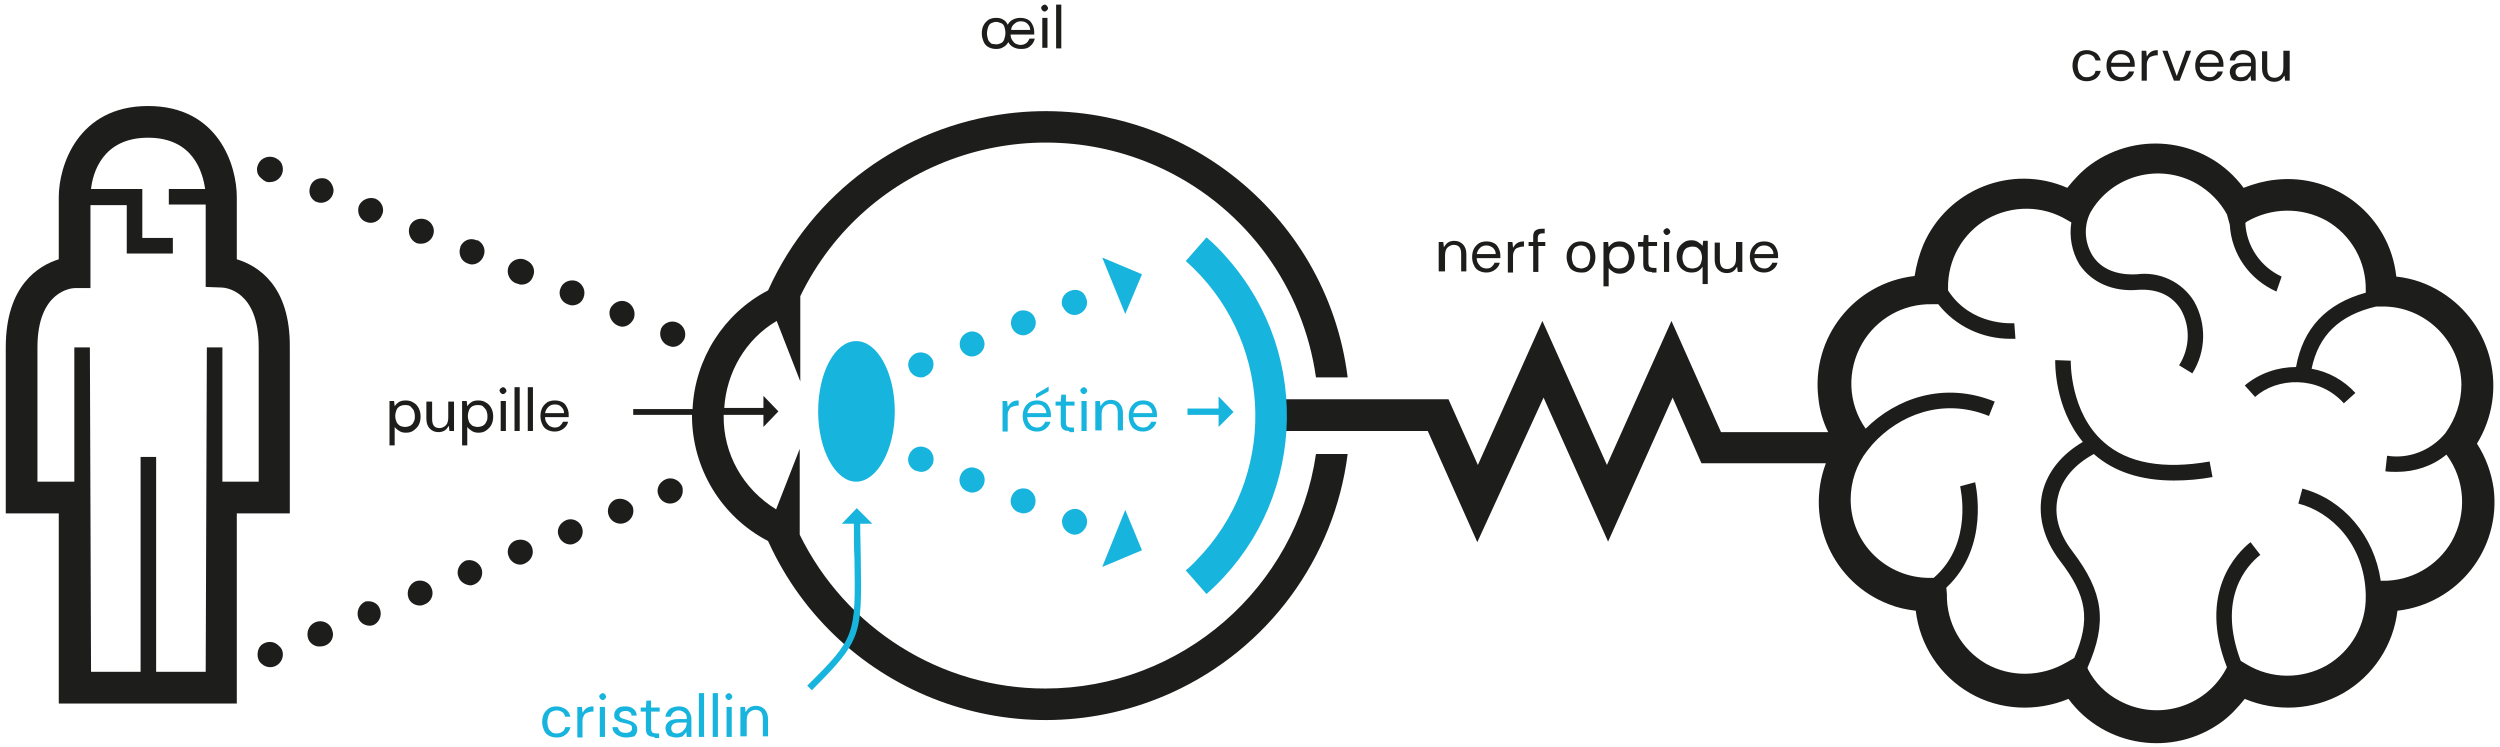 <?xml version="1.0" encoding="utf-8"?>
<!-- Generator: Adobe Illustrator 24.3.0, SVG Export Plug-In . SVG Version: 6.00 Build 0)  -->
<svg version="1.1" id="Calque_1" xmlns="http://www.w3.org/2000/svg" xmlns:xlink="http://www.w3.org/1999/xlink" x="0px" y="0px"
	 viewBox="0 0 433.9 129.7" style="enable-background:new 0 0 433.9 129.7;" xml:space="preserve">
<style type="text/css">
	.st0{fill:#1D1D1B;}
	.st1{fill:#17B4DE;}
	.st2{enable-background:new    ;}
</style>
<path class="st0" d="M429.9,77c5.5-9,2.8-20.7-6.2-26.3c-2.4-1.5-5-2.4-7.8-2.7c-1.1-10.4-10.5-18-21-16.8c-1.9,0.2-3.7,0.7-5.5,1.4
	c-6.2-8.4-18.1-10.2-26.6-4c-1.5,1.1-2.8,2.5-4,4c-9.6-4.2-20.8,0.2-25,9.9c-0.7,1.7-1.2,3.5-1.5,5.4c-10.5,1.2-18,10.7-16.7,21.2
	c0.2,2.1,0.8,4.1,1.7,5.9h-18.6l-8.6-19.3l-11.2,25l-11.2-25l-11.2,25l-5.1-11.4h-31v5.5h27.4l8.6,19.3L267.9,69l11.2,25l11.2-25
	l5,11.4h21.6c-3.7,9.8,1.2,20.8,11,24.5c1.5,0.6,3,0.9,4.6,1.1c0.7,6,4.2,11.3,9.4,14.3c5.2,3,11.5,3.3,17.1,1
	c6.2,8.4,18.1,10.2,26.6,4c1.5-1.1,2.8-2.5,4-4c5.5,2.3,11.8,2,17.1-1c5.2-3,8.7-8.3,9.4-14.3c10.5-1.2,18-10.7,16.7-21.2
	C432.4,82,431.4,79.3,429.9,77L429.9,77z M425.5,94c-2.5,4.3-7.1,6.9-12.1,6.8h-0.2c-1.1-7.7-6.4-14.1-13.6-16l-0.7,2.6
	c5.6,1.4,11.5,7,11.7,15.8v0.2c0.1,5-2.5,9.6-6.8,12.1c-4.3,2.4-9.6,2.4-13.9-0.2l-1-0.6c-4.1-10.9,1-16.5,3.4-18.4l-1.7-2.2
	c-2.3,1.8-9.2,8.7-4.1,21.7l-0.2,0.4c-3.6,6.6-11.9,9-18.5,5.4c-2.3-1.2-4.2-3.1-5.4-5.4l-0.1-0.3c3.5-7.9,2.8-13.1-2.6-20.2
	c-2.4-3.1-3.3-6.4-2.5-9.6c0.7-3,2.9-5.5,6.2-7.3l0,0c3.5,3.1,8.2,4.6,13.9,4.6c2.3,0,4.5-0.2,6.7-0.6l-0.5-2.7
	c-8,1.4-14.2,0.3-18.3-3.3c-6-5.2-5.8-14.1-5.8-14.2l-2.7-0.1c0,0.4-0.2,8.2,4.8,14.2c-3.6,2.1-6.1,5.1-7,8.7
	c-0.9,3.9,0.1,8.1,3,11.9c4.7,6.1,5.4,10.2,2.5,16.9l-1.4,0.8c-4.3,2.5-9.6,2.6-13.9,0.2c-4.3-2.5-6.9-7.1-6.8-12.1l-0.1-1.1
	c7.6-7.1,5.1-17.8,5-18.3l-2.6,0.7c0,0.1,2.4,9.9-4.6,15.9h-0.7c-7.5,0-13.7-6-13.7-13.6c0-3.1,1-6.1,2.9-8.5l0.9-1.1
	c4.5-5,12.1-8.2,20.2-4.9l1-2.5c-8.9-3.6-17.2-0.5-22.4,4.7c-3.1-4.4-3.3-10.1-0.6-14.8c2.5-4.3,7.1-6.9,12.1-6.8h1.1
	c3,3.8,7.6,6,12.5,6c0.5,0,0.8,0,0.9,0l-0.2-2.7c-0.4,0-7.5,0.5-11.5-5.7v-0.3c-0.1-5,2.5-9.6,6.8-12.1c4.3-2.4,9.6-2.4,13.9,0.2
	l0.7,0.4c-0.4,2.5,0.1,5.1,1.4,7.3c2.1,3.1,5.8,4.8,10.2,4.4c3.4-0.2,5.9,1,7.4,3.4c1.7,3,1.6,6.7-0.3,9.7l2.3,1.4
	c2.4-3.8,2.5-8.6,0.3-12.5c-2.1-3.4-6-5.2-9.9-4.7c-3.5,0.2-6.2-0.9-7.7-3.2c-1.4-2.3-1.6-5.1-0.4-7.5c3.7-6.5,12-8.7,18.5-5
	c2.2,1.3,4,3.1,5.2,5.3L387,39c0.3,5.1,3.4,9.5,8.1,11.6L396,48c-3.7-1.7-6.1-5.3-6.3-9.3l0.2-0.2c4.3-2.5,9.5-2.6,13.9-0.2
	c4.3,2.5,6.9,7.1,6.8,12.1v0.4c-6.9,1.9-10.9,6.2-12.1,12.9c-3.2,0-6.4,1.1-8.9,3.2l1.8,2c3.7-3.4,11-3.8,15.4,1.1l2-1.8
	c-2-2.2-4.7-3.7-7.6-4.2c1.2-5.8,4.8-9.3,11.2-10.8h1c7.5-0.1,13.7,6,13.8,13.5c0,3.1-1,6-2.8,8.5c-2.5,3-6.3,4.5-10.1,3.9l-0.3,2.7
	c0.7,0.1,1.3,0.1,2,0.1c3.1,0,6.2-1,8.6-3C427.9,83.3,428.2,89.2,425.5,94L425.5,94z"/>
<path class="st0" d="M181.4,119.5c-18.1,0-34.6-10.4-42.6-26.7V77.9l-4.1,10.5c-5.7-3.5-9.2-9.6-9.1-16.3c0,0,0-0.1,0-0.1h6.9v2.1
	l2.6-2.7l-2.6-2.7v2.1h-6.8c0.4-6.2,3.7-11.9,9.1-15.1l4.1,10.5V51.4c11.4-23.5,39.7-33.3,63.3-21.9c14.2,6.9,24,20.4,26.2,36h5.5
	c-3.6-28.9-30.1-49.4-59-45.8C156.6,22,141,33.5,133.4,50.2l-0.1,0.2c-7.7,4-12.7,11.9-13.1,20.6h-10.3V72h10.2c0,0,0,0.1,0,0.1
	c0,9.2,5.1,17.6,13.2,21.8l0.1,0.2c12.1,26.5,43.4,38.2,70,26.1c16.7-7.6,28.2-23.3,30.5-41.4h-5.5C225,102.1,205,119.5,181.4,119.5
	z"/>
<path class="st0" d="M80.8,97.3c-1.1,0.5-1.7,1.8-1.2,2.9c0.3,0.8,1.1,1.3,2,1.4c0.3,0,0.6-0.1,0.8-0.2c1.1-0.5,1.6-1.8,1.1-2.9
	C83,97.5,81.9,97,80.8,97.3L80.8,97.3z"/>
<path class="st0" d="M72.1,100.9c-1.1,0.5-1.6,1.8-1.2,2.9c0.3,0.8,1.1,1.3,2,1.3c0.3,0,0.6-0.1,0.8-0.2c1.1-0.4,1.7-1.7,1.2-2.8
	c0,0,0,0,0,0C74.5,101,73.2,100.5,72.1,100.9z"/>
<path class="st0" d="M89.5,93.8c-1.1,0.4-1.7,1.7-1.2,2.8c0,0,0,0,0,0c0.3,0.8,1.1,1.4,2,1.4c0.3,0,0.6-0.1,0.8-0.2
	c1.1-0.5,1.7-1.7,1.2-2.9C91.9,93.9,90.7,93.4,89.5,93.8C89.5,93.8,89.5,93.8,89.5,93.8z"/>
<path class="st0" d="M63.4,104.4c-1.1,0.5-1.6,1.8-1.2,2.9c0.3,0.8,1.1,1.3,2,1.3c0.3,0,0.6-0.1,0.8-0.2c1-0.6,1.4-1.9,0.8-3
	C65.4,104.6,64.4,104.2,63.4,104.4L63.4,104.4z"/>
<path class="st0" d="M98.2,90.3c-1.1,0.5-1.7,1.7-1.2,2.8c0.3,0.8,1.1,1.4,2,1.4c0.3,0,0.6-0.1,0.8-0.2c1.1-0.5,1.6-1.7,1.2-2.8
	C100.6,90.4,99.3,89.8,98.2,90.3C98.2,90.3,98.2,90.3,98.2,90.3z"/>
<path class="st0" d="M106.8,86.7c-1.1,0.5-1.6,1.8-1.1,2.9c0.5,1.1,1.8,1.6,2.9,1.1c1.1-0.5,1.6-1.7,1.2-2.8
	C109.2,86.8,107.9,86.3,106.8,86.7z"/>
<path class="st0" d="M54.7,108c-1.1,0.5-1.6,1.7-1.2,2.9c0.3,0.8,1.2,1.4,2.1,1.3c1.2,0,2.2-0.9,2.2-2.1c0-0.3-0.1-0.6-0.2-0.9
	C57.2,108.1,55.9,107.5,54.7,108C54.8,108,54.8,108,54.7,108z"/>
<path class="st0" d="M115.5,83.2c-1.1,0.5-1.7,1.7-1.2,2.8c0.3,0.8,1.1,1.4,2,1.4c1.2,0,2.2-1,2.2-2.2c0-0.3,0-0.5-0.1-0.8
	C117.9,83.3,116.6,82.7,115.5,83.2z"/>
<path class="st0" d="M45.3,112c-0.4,0.4-0.6,1-0.6,1.6c0,0.6,0.2,1.2,0.7,1.6c0.4,0.4,1,0.6,1.5,0.6c1.2,0,2.2-1,2.2-2.2
	c0-0.6-0.2-1.1-0.7-1.5C47.6,111.2,46.2,111.2,45.3,112z"/>
<path class="st0" d="M46.9,31.6c1.2,0,2.2-1,2.2-2.2c0-0.6-0.2-1.2-0.7-1.6c-0.9-0.8-2.2-0.8-3.1,0c-0.4,0.4-0.7,1-0.7,1.6
	c0,0.6,0.2,1.1,0.7,1.5C45.8,31.4,46.3,31.7,46.9,31.6z"/>
<path class="st0" d="M107.2,56.5c0.3,0.1,0.5,0.2,0.8,0.2c0.9,0,1.6-0.6,2-1.4c0.4-1.1-0.1-2.4-1.2-2.9c-1.1-0.5-2.4,0.1-2.9,1.2
	C105.5,54.7,106.1,56,107.2,56.5L107.2,56.5z"/>
<path class="st0" d="M116,60c0.3,0.1,0.5,0.2,0.8,0.2c0.9,0,1.6-0.6,2-1.4c0.4-1.1-0.1-2.3-1.2-2.8c-1.1-0.5-2.4,0-2.9,1.1
	c0,0,0,0,0,0.1C114.3,58.3,114.9,59.6,116,60z"/>
<path class="st0" d="M100.1,48.8c-1.1-0.4-2.4,0.1-2.8,1.2c-0.5,1.1,0.1,2.4,1.2,2.8c0.3,0.1,0.5,0.2,0.8,0.2c0.9,0,1.7-0.5,2-1.4
	C101.7,50.5,101.2,49.3,100.1,48.8z"/>
<path class="st0" d="M82.7,41.7c-1.1-0.5-2.3,0-2.8,1.1c0,0,0,0.1,0,0.1c-0.4,1.1,0.1,2.4,1.2,2.8c0.3,0.1,0.5,0.2,0.8,0.2
	c0.9,0,1.7-0.6,2-1.4c0.5-1.1,0-2.3-1-2.8C82.7,41.7,82.7,41.7,82.7,41.7z"/>
<path class="st0" d="M73.9,38.1c-1.1-0.4-2.4,0.1-2.8,1.2c-0.4,1.1,0.1,2.4,1.2,2.9c0.3,0.1,0.5,0.1,0.8,0.1c1.2,0,2.2-1,2.2-2.2
	C75.3,39.2,74.7,38.4,73.9,38.1z"/>
<path class="st0" d="M91.4,45.2c-1-0.6-2.4-0.2-3,0.8c-0.6,1-0.2,2.4,0.8,3c0.2,0.1,0.4,0.2,0.5,0.2c0.3,0.1,0.5,0.2,0.8,0.2
	c0.9,0,1.7-0.5,2-1.4C93,46.9,92.5,45.7,91.4,45.2z"/>
<path class="st0" d="M65.2,34.5c-1.1-0.4-2.4,0.1-2.9,1.2c-0.4,1.1,0.1,2.4,1.2,2.8c1.1,0.5,2.4-0.1,2.8-1.2c0,0,0,0,0,0
	C66.8,36.3,66.3,35,65.2,34.5C65.2,34.5,65.2,34.5,65.2,34.5z"/>
<path class="st0" d="M56.5,31c-1.2-0.3-2.4,0.3-2.7,1.5c-0.3,1,0.1,2,1,2.5c0.3,0.1,0.6,0.2,0.9,0.2c1.2,0,2.2-1,2.2-2.2
	C57.8,32.1,57.3,31.3,56.5,31L56.5,31z"/>
<path class="st0" d="M41.1,45V34.2c0-5.5-3.2-15.8-15.4-15.8S10.2,28.8,10.2,34.2V45C6.7,46.1,1,49.5,1,60.3v28.8h9.2v33h30.9v-33
	h9.2V60.3C50.4,49.5,44.7,46.1,41.1,45z M44.9,83.6h-6.3V60.3h-2.7l-0.2,56.3h-8.6V79.3h-2.7v37.3h-8.6l-0.2-56.3h-2.7v23.3H6.5
	V60.3C6.5,50.5,12.4,50,13,50h2.7V35.6H22V44h8v-2.7h-5.3v-8.5h-8.9c0.3-2.8,2-8.9,9.9-8.9s9.5,6.1,9.9,8.9h-6.3v2.7h6.4v14.3
	l2.7,0.1c0.7,0,6.5,0.5,6.5,10.3L44.9,83.6z"/>
<path class="st1" d="M187.4,88.5c-1.1-0.5-2.4,0.1-2.9,1.2c-0.5,1.1,0.1,2.4,1.2,2.9c0.3,0.1,0.5,0.2,0.8,0.2c0.9,0,1.6-0.6,2-1.4
	C189,90.2,188.4,89,187.4,88.5z"/>
<path class="st1" d="M169.5,81.3c-1.1-0.5-2.4,0.1-2.8,1.2c0,0,0,0,0,0c-0.5,1.1,0.1,2.4,1.2,2.8c0.3,0.1,0.5,0.2,0.8,0.2
	c1.2,0,2.2-1,2.2-2.2C170.9,82.4,170.4,81.6,169.5,81.3L169.5,81.3z"/>
<path class="st1" d="M160.7,77.7c-1.1-0.5-2.3,0-2.8,1c0,0,0,0.1-0.1,0.2c-0.5,1.1,0,2.3,1.1,2.8c0,0,0,0,0.1,0
	c0.3,0.1,0.6,0.2,0.9,0.2c0.9,0,1.6-0.6,2-1.4C162.3,79.4,161.8,78.1,160.7,77.7z"/>
<path class="st1" d="M178.4,84.9c-1.1-0.4-2.4,0.1-2.8,1.2c-0.5,1.1,0,2.3,1.1,2.8c0,0,0,0,0.1,0c0.3,0.1,0.5,0.2,0.8,0.2
	c0.9,0,1.7-0.5,2-1.4C180,86.6,179.5,85.4,178.4,84.9z"/>
<polygon class="st1" points="191.3,98.4 198.2,95.5 195.3,88.5 "/>
<path class="st1" d="M185.7,50.5c-1.1,0.4-1.7,1.6-1.3,2.7c0,0,0,0.1,0.1,0.1c0.5,1.1,1.7,1.7,2.8,1.2s1.7-1.7,1.2-2.8
	C188.1,50.5,186.9,50,185.7,50.5C185.8,50.4,185.7,50.4,185.7,50.5z"/>
<path class="st1" d="M167.9,57.7c-1.1,0.5-1.6,1.7-1.2,2.8c0.5,1.1,1.7,1.7,2.8,1.2s1.7-1.7,1.2-2.8C170.3,57.8,169,57.2,167.9,57.7
	z"/>
<path class="st1" d="M159.8,65.5c0.3,0,0.6,0,0.8-0.2c1.1-0.4,1.7-1.7,1.3-2.8c0,0,0,0,0,0c-0.5-1.1-1.8-1.6-2.9-1.2
	c-1.1,0.5-1.7,1.7-1.2,2.8C158.1,64.9,158.9,65.5,159.8,65.5L159.8,65.5z"/>
<path class="st1" d="M176.8,54c-1.1,0.5-1.6,1.7-1.2,2.8c0.3,0.8,1.1,1.4,2,1.4c0.3,0,0.6-0.1,0.8-0.2c1.1-0.5,1.7-1.7,1.2-2.8
	C179.2,54.1,177.9,53.6,176.8,54L176.8,54z"/>
<polygon class="st1" points="195.3,54.5 198.2,47.6 191.3,44.7 "/>
<path class="st1" d="M148.6,59.2c-3.7,0-6.6,5.5-6.6,12.2s3,12.2,6.6,12.2s6.7-5.5,6.7-12.2S152.3,59.2,148.6,59.2z"/>
<polygon class="st1" points="214.1,71.5 211.5,68.8 211.5,70.9 206.1,70.9 206.1,72 211.5,72 211.5,74.1 "/>
<path class="st1" d="M148.7,88.2l-2.6,2.7h2.1c0,2.3,0,4.3,0.1,6.1c0.2,13.2,0.2,13.7-8.2,22l0.8,0.8c8.7-8.7,8.7-9.5,8.5-22.8
	c0-1.8-0.1-3.8-0.1-6.1h2.1L148.7,88.2z"/>
<path class="st1" d="M209.4,41.2l-3.6,4.1c14.8,13.1,16.2,35.8,3.1,50.6c-1,1.1-2,2.2-3.1,3.1l3.6,4.1c17.1-15.1,18.7-41.2,3.6-58.3
	C211.9,43.5,210.7,42.3,209.4,41.2z"/>
<g class="st2">
	<path class="st0" d="M362.2,14.1c-0.5,0-0.9-0.1-1.3-0.3c-0.4-0.2-0.7-0.5-0.9-1s-0.3-0.9-0.3-1.4c0-0.5,0.1-1,0.3-1.4
		s0.5-0.7,0.9-1c0.4-0.2,0.8-0.3,1.3-0.3c0.6,0,1.1,0.2,1.6,0.5c0.4,0.3,0.7,0.8,0.8,1.3h-0.9c-0.1-0.3-0.2-0.6-0.5-0.8
		c-0.3-0.2-0.6-0.3-1-0.3c-0.3,0-0.6,0.1-0.8,0.2c-0.3,0.1-0.5,0.4-0.6,0.7s-0.2,0.7-0.2,1.1c0,0.4,0.1,0.8,0.2,1.1s0.4,0.5,0.6,0.7
		c0.3,0.2,0.5,0.2,0.8,0.2c0.4,0,0.7-0.1,1-0.3c0.3-0.2,0.4-0.4,0.5-0.8h0.9c-0.1,0.5-0.4,1-0.8,1.3S362.8,14.1,362.2,14.1z"/>
</g>
<g class="st2">
	<path class="st0" d="M368.1,14.1c-0.5,0-0.9-0.1-1.3-0.3c-0.4-0.2-0.7-0.5-0.9-1c-0.2-0.4-0.3-0.9-0.3-1.4c0-0.5,0.1-1,0.3-1.4
		s0.5-0.7,0.9-1c0.4-0.2,0.8-0.3,1.3-0.3c0.5,0,0.9,0.1,1.3,0.3c0.4,0.2,0.6,0.5,0.8,0.9s0.3,0.8,0.3,1.2c0,0.1,0,0.2,0,0.2
		c0,0.1,0,0.2,0,0.3h-4.1c0,0.4,0.1,0.7,0.3,1c0.2,0.3,0.4,0.5,0.6,0.6c0.2,0.1,0.5,0.2,0.8,0.2c0.4,0,0.7-0.1,0.9-0.3
		s0.4-0.4,0.5-0.7h0.9c-0.1,0.5-0.4,0.9-0.8,1.2S368.7,14.1,368.1,14.1z M368.1,9.4c-0.4,0-0.8,0.1-1.1,0.4
		c-0.3,0.3-0.5,0.6-0.6,1.1h3.3c0-0.5-0.2-0.8-0.5-1.1S368.5,9.4,368.1,9.4z"/>
</g>
<g class="st2">
	<path class="st0" d="M371.7,14V8.8h0.8l0.1,1c0.2-0.3,0.4-0.6,0.7-0.8s0.7-0.3,1.2-0.3v0.9h-0.2c-0.3,0-0.6,0.1-0.9,0.2
		s-0.5,0.3-0.6,0.6c-0.2,0.3-0.2,0.6-0.2,1.1V14H371.7z"/>
</g>
<g class="st2">
	<path class="st0" d="M377.3,14l-2-5.2h0.9l1.6,4.4l1.6-4.4h0.9l-2,5.2H377.3z"/>
</g>
<g class="st2">
	<path class="st0" d="M383.5,14.1c-0.5,0-0.9-0.1-1.3-0.3c-0.4-0.2-0.7-0.5-0.9-1c-0.2-0.4-0.3-0.9-0.3-1.4c0-0.5,0.1-1,0.3-1.4
		c0.2-0.4,0.5-0.7,0.9-1c0.4-0.2,0.8-0.3,1.3-0.3c0.5,0,0.9,0.1,1.3,0.3c0.4,0.2,0.6,0.5,0.8,0.9c0.2,0.4,0.3,0.8,0.3,1.2
		c0,0.1,0,0.2,0,0.2s0,0.2,0,0.3h-4.1c0,0.4,0.1,0.7,0.3,1c0.2,0.3,0.4,0.5,0.6,0.6c0.2,0.1,0.5,0.2,0.8,0.2c0.4,0,0.7-0.1,0.9-0.3
		s0.4-0.4,0.5-0.7h0.9c-0.1,0.5-0.4,0.9-0.8,1.2S384.1,14.1,383.5,14.1z M383.5,9.4c-0.4,0-0.8,0.1-1.1,0.4
		c-0.3,0.3-0.5,0.6-0.6,1.1h3.3c0-0.5-0.2-0.8-0.5-1.1C384.3,9.5,383.9,9.4,383.5,9.4z"/>
	<path class="st0" d="M388.9,14.1c-0.4,0-0.8-0.1-1.1-0.2c-0.3-0.1-0.5-0.3-0.6-0.6c-0.1-0.2-0.2-0.5-0.2-0.8c0-0.5,0.2-0.9,0.6-1.2
		s1-0.4,1.7-0.4h1.4v-0.1c0-0.5-0.1-0.8-0.4-1c-0.2-0.2-0.6-0.4-1-0.4c-0.3,0-0.6,0.1-0.9,0.3c-0.2,0.2-0.4,0.4-0.5,0.8H387
		c0-0.4,0.2-0.7,0.4-1c0.2-0.3,0.5-0.5,0.8-0.6c0.3-0.1,0.7-0.2,1.1-0.2c0.7,0,1.3,0.2,1.6,0.6c0.4,0.4,0.6,0.9,0.6,1.5V14h-0.8
		l-0.1-0.9c-0.1,0.3-0.4,0.5-0.6,0.8C389.7,14,389.3,14.1,388.9,14.1z M389,13.4c0.3,0,0.6-0.1,0.9-0.3c0.2-0.2,0.4-0.4,0.6-0.7
		s0.2-0.6,0.2-0.9v0h-1.3c-0.5,0-0.9,0.1-1.1,0.3c-0.2,0.2-0.3,0.4-0.3,0.7c0,0.3,0.1,0.5,0.3,0.7S388.6,13.4,389,13.4z"/>
	<path class="st0" d="M397.4,8.8V14h-0.8l-0.1-0.9c-0.2,0.3-0.4,0.6-0.7,0.8c-0.3,0.2-0.7,0.3-1.1,0.3c-0.6,0-1.1-0.2-1.5-0.6
		c-0.4-0.4-0.6-1-0.6-1.7v-3h0.9v3c0,1.1,0.4,1.6,1.3,1.6c0.4,0,0.8-0.2,1.1-0.5c0.3-0.3,0.4-0.8,0.4-1.4V8.8H397.4z"/>
</g>
<g class="st2">
	<path class="st0" d="M249.7,47.2V42h0.8l0.1,0.9c0.2-0.3,0.4-0.6,0.7-0.8c0.3-0.2,0.7-0.3,1.1-0.3c0.6,0,1.1,0.2,1.5,0.6
		c0.4,0.4,0.6,1,0.6,1.7v3h-0.9v-3c0-1.1-0.4-1.6-1.3-1.6c-0.4,0-0.8,0.2-1.1,0.5c-0.3,0.3-0.4,0.8-0.4,1.4v2.7H249.7z"/>
	<path class="st0" d="M258,47.3c-0.5,0-0.9-0.1-1.3-0.3c-0.4-0.2-0.7-0.5-0.9-1c-0.2-0.4-0.3-0.9-0.3-1.4c0-0.5,0.1-1,0.3-1.4
		c0.2-0.4,0.5-0.7,0.9-1c0.4-0.2,0.8-0.3,1.3-0.3c0.5,0,0.9,0.1,1.3,0.3c0.4,0.2,0.6,0.5,0.8,0.9c0.2,0.4,0.3,0.8,0.3,1.2
		c0,0.1,0,0.2,0,0.2s0,0.2,0,0.3h-4.1c0,0.4,0.1,0.7,0.3,1c0.2,0.3,0.4,0.5,0.6,0.6c0.2,0.1,0.5,0.2,0.8,0.2c0.4,0,0.7-0.1,0.9-0.3
		s0.4-0.4,0.5-0.7h0.9c-0.1,0.5-0.4,0.9-0.8,1.2S258.6,47.3,258,47.3z M258,42.6c-0.4,0-0.8,0.1-1.1,0.4c-0.3,0.3-0.5,0.6-0.6,1.1
		h3.3c0-0.5-0.2-0.8-0.5-1.1C258.8,42.8,258.5,42.6,258,42.6z"/>
</g>
<g class="st2">
	<path class="st0" d="M261.7,47.2V42h0.8l0.1,1c0.2-0.3,0.4-0.6,0.7-0.8s0.7-0.3,1.2-0.3v0.9h-0.2c-0.3,0-0.6,0.1-0.9,0.2
		c-0.3,0.1-0.5,0.3-0.6,0.6c-0.2,0.3-0.2,0.6-0.2,1.1v2.6H261.7z"/>
</g>
<g class="st2">
	<path class="st0" d="M266.1,47.2v-4.5h-0.8V42h0.8v-0.9c0-0.5,0.1-0.9,0.4-1.1c0.3-0.2,0.6-0.3,1.1-0.3h0.5v0.8h-0.4
		c-0.3,0-0.5,0.1-0.6,0.2c-0.1,0.1-0.2,0.3-0.2,0.6V42h1.3v0.7H267v4.5H266.1z"/>
	<path class="st0" d="M274.4,47.3c-0.5,0-0.9-0.1-1.3-0.3c-0.4-0.2-0.7-0.5-0.9-1s-0.3-0.9-0.3-1.4c0-0.6,0.1-1,0.3-1.4
		c0.2-0.4,0.5-0.7,0.9-1c0.4-0.2,0.8-0.3,1.3-0.3c0.5,0,0.9,0.1,1.3,0.3c0.4,0.2,0.7,0.5,0.9,1s0.3,0.9,0.3,1.4c0,0.6-0.1,1-0.3,1.4
		c-0.2,0.4-0.5,0.7-0.9,1S274.9,47.3,274.4,47.3z M274.4,46.6c0.3,0,0.6-0.1,0.8-0.2c0.3-0.1,0.5-0.4,0.6-0.7s0.2-0.7,0.2-1.1
		c0-0.4-0.1-0.8-0.2-1.1c-0.2-0.3-0.4-0.5-0.6-0.7c-0.3-0.1-0.5-0.2-0.8-0.2c-0.3,0-0.6,0.1-0.8,0.2c-0.3,0.1-0.5,0.4-0.6,0.7
		s-0.2,0.7-0.2,1.1c0,0.4,0.1,0.8,0.2,1.1s0.4,0.5,0.6,0.7C273.9,46.5,274.2,46.6,274.4,46.6z"/>
	<path class="st0" d="M278.3,49.5V42h0.8l0.1,0.9c0.2-0.3,0.4-0.5,0.7-0.7s0.7-0.3,1.2-0.3c0.5,0,1,0.1,1.4,0.4
		c0.4,0.2,0.7,0.6,0.9,1c0.2,0.4,0.3,0.9,0.3,1.4c0,0.5-0.1,1-0.3,1.4c-0.2,0.4-0.5,0.7-0.9,1s-0.8,0.4-1.4,0.4
		c-0.4,0-0.8-0.1-1.1-0.3c-0.3-0.2-0.6-0.4-0.8-0.7v3.2H278.3z M281,46.6c0.3,0,0.7-0.1,0.9-0.2c0.3-0.2,0.5-0.4,0.6-0.7
		s0.2-0.6,0.2-1c0-0.4-0.1-0.7-0.2-1s-0.4-0.5-0.6-0.7c-0.3-0.2-0.6-0.2-0.9-0.2c-0.4,0-0.7,0.1-0.9,0.2c-0.3,0.2-0.5,0.4-0.6,0.7
		c-0.2,0.3-0.2,0.6-0.2,1c0,0.4,0.1,0.7,0.2,1c0.2,0.3,0.4,0.5,0.6,0.7C280.3,46.5,280.6,46.6,281,46.6z"/>
	<path class="st0" d="M286.7,47.2c-0.5,0-0.9-0.1-1.1-0.3c-0.3-0.2-0.4-0.6-0.4-1.2v-2.9h-0.9V42h0.9l0.1-1.2h0.8V42h1.5v0.7h-1.5
		v2.9c0,0.3,0.1,0.6,0.2,0.7c0.1,0.1,0.4,0.2,0.7,0.2h0.5v0.8H286.7z"/>
	<path class="st0" d="M289.3,40.8c-0.2,0-0.3-0.1-0.4-0.2s-0.2-0.3-0.2-0.4c0-0.2,0.1-0.3,0.2-0.4c0.1-0.1,0.3-0.2,0.4-0.2
		c0.2,0,0.3,0.1,0.4,0.2c0.1,0.1,0.2,0.3,0.2,0.4c0,0.2-0.1,0.3-0.2,0.4S289.4,40.8,289.3,40.8z M288.8,47.2V42h0.9v5.2H288.8z"/>
	<path class="st0" d="M295.5,49.5v-3.2c-0.2,0.3-0.4,0.5-0.7,0.7c-0.3,0.2-0.7,0.3-1.2,0.3c-0.5,0-1-0.1-1.4-0.4
		c-0.4-0.2-0.7-0.6-0.9-1c-0.2-0.4-0.3-0.9-0.3-1.4c0-0.5,0.1-1,0.3-1.4c0.2-0.4,0.5-0.7,0.9-1s0.8-0.4,1.4-0.4
		c0.4,0,0.8,0.1,1.1,0.3s0.6,0.4,0.8,0.7l0.1-0.9h0.8v7.5H295.5z M293.7,46.6c0.3,0,0.7-0.1,0.9-0.2c0.3-0.2,0.5-0.4,0.6-0.7
		s0.2-0.6,0.2-1c0-0.4-0.1-0.7-0.2-1s-0.4-0.5-0.6-0.7c-0.3-0.2-0.6-0.2-0.9-0.2c-0.3,0-0.6,0.1-0.9,0.2c-0.3,0.2-0.5,0.4-0.6,0.7
		s-0.2,0.6-0.2,1c0,0.4,0.1,0.7,0.2,1s0.4,0.5,0.6,0.7C293.1,46.5,293.4,46.6,293.7,46.6z"/>
	<path class="st0" d="M302.4,42v5.2h-0.8l-0.1-0.9c-0.2,0.3-0.4,0.6-0.7,0.8c-0.3,0.2-0.7,0.3-1.1,0.3c-0.6,0-1.1-0.2-1.5-0.6
		c-0.4-0.4-0.6-1-0.6-1.7v-3h0.9v3c0,1.1,0.4,1.6,1.3,1.6c0.4,0,0.8-0.2,1.1-0.5c0.3-0.3,0.4-0.8,0.4-1.4V42H302.4z"/>
	<path class="st0" d="M306.2,47.3c-0.5,0-0.9-0.1-1.3-0.3c-0.4-0.2-0.7-0.5-0.9-1c-0.2-0.4-0.3-0.9-0.3-1.4c0-0.5,0.1-1,0.3-1.4
		s0.5-0.7,0.9-1c0.4-0.2,0.8-0.3,1.3-0.3c0.5,0,0.9,0.1,1.3,0.3c0.4,0.2,0.6,0.5,0.8,0.9s0.3,0.8,0.3,1.2c0,0.1,0,0.2,0,0.2
		c0,0.1,0,0.2,0,0.3h-4.1c0,0.4,0.1,0.7,0.3,1c0.2,0.3,0.4,0.5,0.6,0.6c0.2,0.1,0.5,0.2,0.8,0.2c0.4,0,0.7-0.1,0.9-0.3
		s0.4-0.4,0.5-0.7h0.9c-0.1,0.5-0.4,0.9-0.8,1.2S306.8,47.3,306.2,47.3z M306.2,42.6c-0.4,0-0.8,0.1-1.1,0.4
		c-0.3,0.3-0.5,0.6-0.6,1.1h3.3c0-0.5-0.2-0.8-0.5-1.1S306.6,42.6,306.2,42.6z"/>
</g>
<g class="st2">
	<path class="st0" d="M172.9,8.5c-0.5,0-0.9-0.1-1.3-0.3s-0.7-0.5-0.9-1s-0.3-0.9-0.3-1.4c0-0.6,0.1-1,0.3-1.4s0.5-0.7,0.9-1
		c0.4-0.2,0.8-0.3,1.3-0.3c0.5,0,0.9,0.1,1.2,0.3c0.4,0.2,0.6,0.5,0.8,0.9c0.2-0.4,0.5-0.7,0.9-0.9s0.8-0.3,1.3-0.3
		c0.5,0,0.9,0.1,1.3,0.3c0.4,0.2,0.6,0.5,0.8,0.9c0.2,0.4,0.3,0.8,0.3,1.2c0,0.1,0,0.2,0,0.2c0,0.1,0,0.2,0,0.3h-4.1
		c0,0.4,0.1,0.7,0.3,1s0.4,0.5,0.6,0.6c0.3,0.1,0.5,0.2,0.8,0.2c0.4,0,0.7-0.1,1-0.3c0.3-0.2,0.4-0.5,0.6-0.8h0.9
		c-0.1,0.5-0.4,1-0.8,1.3c-0.4,0.4-0.9,0.5-1.6,0.5c-0.5,0-0.9-0.1-1.3-0.3c-0.4-0.2-0.7-0.5-0.9-0.9c-0.2,0.4-0.5,0.7-0.9,0.9
		C173.8,8.4,173.4,8.5,172.9,8.5z M172.9,7.7c0.3,0,0.6-0.1,0.8-0.2c0.3-0.1,0.5-0.4,0.6-0.7s0.2-0.7,0.2-1.1c0-0.4-0.1-0.8-0.2-1.1
		S174,4.1,173.7,4c-0.3-0.1-0.5-0.2-0.8-0.2c-0.3,0-0.6,0.1-0.8,0.2c-0.3,0.1-0.5,0.4-0.6,0.7s-0.2,0.7-0.2,1.1
		c0,0.4,0.1,0.8,0.2,1.1s0.4,0.5,0.6,0.7C172.3,7.6,172.6,7.7,172.9,7.7z M175.5,5.2h3.3c0-0.5-0.2-0.8-0.5-1.1s-0.7-0.4-1.1-0.4
		c-0.4,0-0.8,0.1-1.1,0.4C175.7,4.4,175.5,4.8,175.5,5.2z"/>
	<path class="st0" d="M181.3,2c-0.2,0-0.3-0.1-0.4-0.2c-0.1-0.1-0.2-0.3-0.2-0.4c0-0.2,0.1-0.3,0.2-0.4c0.1-0.1,0.3-0.2,0.4-0.2
		c0.2,0,0.3,0.1,0.4,0.2c0.1,0.1,0.2,0.3,0.2,0.4c0,0.2-0.1,0.3-0.2,0.4S181.5,2,181.3,2z M180.9,8.3V3.1h0.9v5.2H180.9z"/>
	<path class="st0" d="M183.3,8.3V0.8h0.9v7.6H183.3z"/>
</g>
<g class="st2">
	<path class="st1" d="M96.6,128c-0.5,0-0.9-0.1-1.3-0.3c-0.4-0.2-0.7-0.5-0.9-1s-0.3-0.9-0.3-1.4c0-0.5,0.1-1,0.3-1.4s0.5-0.7,0.9-1
		c0.4-0.2,0.8-0.3,1.3-0.3c0.6,0,1.1,0.2,1.6,0.5c0.4,0.3,0.7,0.8,0.8,1.3h-0.9c-0.1-0.3-0.2-0.6-0.5-0.8c-0.3-0.2-0.6-0.3-1-0.3
		c-0.3,0-0.6,0.1-0.8,0.2c-0.3,0.1-0.5,0.4-0.6,0.7s-0.2,0.7-0.2,1.1c0,0.4,0.1,0.8,0.2,1.1s0.4,0.5,0.6,0.7
		c0.3,0.2,0.5,0.2,0.8,0.2c0.4,0,0.7-0.1,1-0.3c0.3-0.2,0.4-0.4,0.5-0.8H99c-0.1,0.5-0.4,1-0.8,1.3C97.7,127.9,97.2,128,96.6,128z"
		/>
</g>
<g class="st2">
	<path class="st1" d="M100.2,127.9v-5.2h0.8l0.1,1c0.2-0.3,0.4-0.6,0.7-0.8s0.7-0.3,1.2-0.3v0.9h-0.2c-0.3,0-0.6,0.1-0.9,0.2
		c-0.3,0.1-0.5,0.3-0.6,0.6c-0.2,0.3-0.2,0.6-0.2,1.1v2.6H100.2z"/>
</g>
<g class="st2">
	<path class="st1" d="M104.6,121.5c-0.2,0-0.3-0.1-0.4-0.2c-0.1-0.1-0.2-0.3-0.2-0.4c0-0.2,0.1-0.3,0.2-0.4c0.1-0.1,0.3-0.2,0.4-0.2
		c0.2,0,0.3,0.1,0.4,0.2c0.1,0.1,0.2,0.3,0.2,0.4c0,0.2-0.1,0.3-0.2,0.4S104.8,121.5,104.6,121.5z M104.1,127.9v-5.2h0.9v5.2H104.1z
		"/>
	<path class="st1" d="M108.6,128c-0.6,0-1.1-0.2-1.6-0.5c-0.4-0.3-0.7-0.7-0.7-1.3h0.9c0.1,0.3,0.2,0.5,0.4,0.7
		c0.2,0.2,0.6,0.3,1,0.3c0.4,0,0.6-0.1,0.8-0.2c0.2-0.2,0.3-0.3,0.3-0.6c0-0.3-0.1-0.5-0.3-0.6c-0.2-0.1-0.5-0.2-1-0.3
		c-0.3-0.1-0.6-0.1-0.8-0.2c-0.3-0.1-0.5-0.3-0.7-0.4s-0.3-0.4-0.3-0.8c0-0.5,0.2-0.8,0.5-1.1c0.3-0.3,0.8-0.4,1.4-0.4
		c0.6,0,1,0.1,1.4,0.4s0.6,0.7,0.6,1.2h-0.9c0-0.3-0.1-0.5-0.3-0.6c-0.2-0.2-0.5-0.2-0.8-0.2c-0.3,0-0.6,0.1-0.7,0.2
		c-0.2,0.1-0.3,0.3-0.3,0.5c0,0.2,0.1,0.4,0.3,0.5s0.5,0.2,0.9,0.3c0.3,0.1,0.6,0.2,0.9,0.3s0.5,0.3,0.7,0.5s0.3,0.5,0.3,0.9
		c0,0.5-0.2,0.9-0.5,1.2C109.7,127.9,109.2,128,108.6,128z"/>
	<path class="st1" d="M113.6,127.9c-0.5,0-0.9-0.1-1.1-0.3c-0.3-0.2-0.4-0.6-0.4-1.2v-2.9h-0.9v-0.7h0.9l0.1-1.2h0.8v1.2h1.5v0.7
		H113v2.9c0,0.3,0.1,0.6,0.2,0.7c0.1,0.1,0.4,0.2,0.7,0.2h0.5v0.8H113.6z"/>
	<path class="st1" d="M117.4,128c-0.4,0-0.8-0.1-1.1-0.2c-0.3-0.1-0.5-0.3-0.6-0.6s-0.2-0.5-0.2-0.8c0-0.5,0.2-0.9,0.6-1.2
		c0.4-0.3,1-0.4,1.7-0.4h1.4v-0.1c0-0.5-0.1-0.8-0.4-1c-0.2-0.2-0.6-0.4-1-0.4c-0.3,0-0.6,0.1-0.9,0.3c-0.2,0.2-0.4,0.4-0.5,0.8
		h-0.9c0-0.4,0.2-0.7,0.4-1c0.2-0.3,0.5-0.5,0.8-0.6c0.3-0.1,0.7-0.2,1.1-0.2c0.7,0,1.3,0.2,1.6,0.6s0.6,0.9,0.6,1.5v3.2h-0.8
		l-0.1-0.9c-0.1,0.3-0.4,0.5-0.6,0.8C118.2,127.9,117.9,128,117.4,128z M117.5,127.3c0.3,0,0.6-0.1,0.9-0.3c0.2-0.2,0.4-0.4,0.6-0.7
		c0.1-0.3,0.2-0.6,0.2-0.9v0h-1.3c-0.5,0-0.9,0.1-1.1,0.3c-0.2,0.2-0.3,0.4-0.3,0.7c0,0.3,0.1,0.5,0.3,0.7
		C116.9,127.2,117.2,127.3,117.5,127.3z"/>
	<path class="st1" d="M121.3,127.9v-7.6h0.9v7.6H121.3z"/>
	<path class="st1" d="M123.7,127.9v-7.6h0.9v7.6H123.7z"/>
	<path class="st1" d="M126.5,121.5c-0.2,0-0.3-0.1-0.4-0.2c-0.1-0.1-0.2-0.3-0.2-0.4c0-0.2,0.1-0.3,0.2-0.4c0.1-0.1,0.3-0.2,0.4-0.2
		c0.2,0,0.3,0.1,0.4,0.2c0.1,0.1,0.2,0.3,0.2,0.4c0,0.2-0.1,0.3-0.2,0.4S126.7,121.5,126.5,121.5z M126.1,127.9v-5.2h0.9v5.2H126.1z
		"/>
	<path class="st1" d="M128.5,127.9v-5.2h0.8l0.1,0.9c0.2-0.3,0.4-0.6,0.7-0.8c0.3-0.2,0.7-0.3,1.1-0.3c0.6,0,1.1,0.2,1.5,0.6
		c0.4,0.4,0.6,1,0.6,1.7v3h-0.9v-3c0-1.1-0.4-1.6-1.3-1.6c-0.4,0-0.8,0.2-1.1,0.5s-0.4,0.8-0.4,1.4v2.7H128.5z"/>
</g>
<g class="st2">
	<path class="st0" d="M67.6,77.1v-7.5h0.8l0.1,0.9c0.2-0.3,0.4-0.5,0.7-0.7s0.7-0.3,1.2-0.3c0.5,0,1,0.1,1.4,0.4
		c0.4,0.2,0.7,0.6,0.9,1c0.2,0.4,0.3,0.9,0.3,1.4c0,0.5-0.1,1-0.3,1.4c-0.2,0.4-0.5,0.7-0.9,1s-0.8,0.4-1.4,0.4
		c-0.4,0-0.8-0.1-1.1-0.3s-0.6-0.4-0.8-0.7v3.2H67.6z M70.3,74.1c0.3,0,0.7-0.1,0.9-0.2c0.3-0.2,0.5-0.4,0.6-0.7
		c0.2-0.3,0.2-0.6,0.2-1c0-0.4-0.1-0.7-0.2-1c-0.2-0.3-0.4-0.5-0.6-0.7c-0.3-0.2-0.6-0.2-0.9-0.2c-0.4,0-0.7,0.1-0.9,0.2
		c-0.3,0.2-0.5,0.4-0.6,0.7s-0.2,0.6-0.2,1c0,0.4,0.1,0.7,0.2,1s0.4,0.5,0.6,0.7C69.6,74,70,74.1,70.3,74.1z"/>
	<path class="st0" d="M78.8,69.6v5.2H78l-0.1-0.9c-0.2,0.3-0.4,0.6-0.7,0.8c-0.3,0.2-0.7,0.3-1.1,0.3c-0.6,0-1.1-0.2-1.5-0.6
		c-0.4-0.4-0.6-1-0.6-1.7v-3H75v3c0,1.1,0.4,1.6,1.3,1.6c0.4,0,0.8-0.2,1.1-0.5s0.4-0.8,0.4-1.4v-2.7H78.8z"/>
	<path class="st0" d="M80.2,77.1v-7.5H81l0.1,0.9c0.2-0.3,0.4-0.5,0.7-0.7s0.7-0.3,1.2-0.3c0.5,0,1,0.1,1.4,0.4
		c0.4,0.2,0.7,0.6,0.9,1c0.2,0.4,0.3,0.9,0.3,1.4c0,0.5-0.1,1-0.3,1.4c-0.2,0.4-0.5,0.7-0.9,1s-0.8,0.4-1.4,0.4
		c-0.4,0-0.8-0.1-1.1-0.3s-0.6-0.4-0.8-0.7v3.2H80.2z M82.9,74.1c0.3,0,0.7-0.1,0.9-0.2c0.3-0.2,0.5-0.4,0.6-0.7
		c0.2-0.3,0.2-0.6,0.2-1c0-0.4-0.1-0.7-0.2-1c-0.2-0.3-0.4-0.5-0.6-0.7c-0.3-0.2-0.6-0.2-0.9-0.2c-0.4,0-0.7,0.1-0.9,0.2
		c-0.3,0.2-0.5,0.4-0.6,0.7s-0.2,0.6-0.2,1c0,0.4,0.1,0.7,0.2,1s0.4,0.5,0.6,0.7C82.2,74,82.6,74.1,82.9,74.1z"/>
	<path class="st0" d="M87.3,68.4c-0.2,0-0.3-0.1-0.4-0.2c-0.1-0.1-0.2-0.3-0.2-0.4c0-0.2,0.1-0.3,0.2-0.4c0.1-0.1,0.3-0.2,0.4-0.2
		c0.2,0,0.3,0.1,0.4,0.2c0.1,0.1,0.2,0.3,0.2,0.4c0,0.2-0.1,0.3-0.2,0.4S87.5,68.4,87.3,68.4z M86.9,74.8v-5.2h0.9v5.2H86.9z"/>
	<path class="st0" d="M89.3,74.8v-7.6h0.9v7.6H89.3z"/>
	<path class="st0" d="M91.6,74.8v-7.6h0.9v7.6H91.6z"/>
	<path class="st0" d="M96.3,74.9c-0.5,0-0.9-0.1-1.3-0.3c-0.4-0.2-0.7-0.5-0.9-1c-0.2-0.4-0.3-0.9-0.3-1.4c0-0.5,0.1-1,0.3-1.4
		c0.2-0.4,0.5-0.7,0.9-1c0.4-0.2,0.8-0.3,1.3-0.3c0.5,0,0.9,0.1,1.3,0.3c0.4,0.2,0.6,0.5,0.8,0.9c0.2,0.4,0.3,0.8,0.3,1.2
		c0,0.1,0,0.2,0,0.2c0,0.1,0,0.2,0,0.3h-4.1c0,0.4,0.1,0.7,0.3,1s0.4,0.5,0.6,0.6c0.2,0.1,0.5,0.2,0.8,0.2c0.4,0,0.7-0.1,0.9-0.3
		s0.4-0.4,0.5-0.7h0.9c-0.1,0.5-0.4,0.9-0.8,1.2S96.9,74.9,96.3,74.9z M96.3,70.2c-0.4,0-0.8,0.1-1.1,0.4s-0.5,0.6-0.6,1.1h3.3
		c0-0.5-0.2-0.8-0.5-1.1C97.1,70.3,96.8,70.2,96.3,70.2z"/>
</g>
<g class="st2">
	<path class="st1" d="M174,74.8v-5.2h0.8l0.1,1c0.2-0.3,0.4-0.6,0.7-0.8s0.7-0.3,1.2-0.3v0.9h-0.2c-0.3,0-0.6,0.1-0.9,0.2
		c-0.3,0.1-0.5,0.3-0.6,0.6c-0.2,0.3-0.2,0.6-0.2,1.1v2.6H174z"/>
</g>
<g class="st2">
	<path class="st1" d="M180,74.9c-0.5,0-0.9-0.1-1.3-0.3c-0.4-0.2-0.7-0.5-0.9-1c-0.2-0.4-0.3-0.9-0.3-1.4c0-0.5,0.1-1,0.3-1.4
		c0.2-0.4,0.5-0.7,0.9-1c0.4-0.2,0.8-0.3,1.3-0.3c0.5,0,0.9,0.1,1.3,0.3c0.4,0.2,0.6,0.5,0.8,0.9c0.2,0.4,0.3,0.8,0.3,1.2
		c0,0.1,0,0.2,0,0.2c0,0.1,0,0.2,0,0.3h-4.1c0,0.4,0.1,0.7,0.3,1s0.4,0.5,0.6,0.6c0.2,0.1,0.5,0.2,0.8,0.2c0.4,0,0.7-0.1,0.9-0.3
		s0.4-0.4,0.5-0.7h0.9c-0.1,0.5-0.4,0.9-0.8,1.2S180.7,74.9,180,74.9z M180,70.2c-0.4,0-0.8,0.1-1.1,0.4s-0.5,0.6-0.6,1.1h3.3
		c0-0.5-0.2-0.8-0.5-1.1C180.9,70.3,180.5,70.2,180,70.2z M179.8,69.1v-0.7l2.2-1.3v0.8L179.8,69.1z"/>
	<path class="st1" d="M185.6,74.8c-0.5,0-0.9-0.1-1.1-0.3c-0.3-0.2-0.4-0.6-0.4-1.2v-2.9h-0.9v-0.7h0.9l0.1-1.2h0.8v1.2h1.5v0.7
		h-1.5v2.9c0,0.3,0.1,0.6,0.2,0.7c0.1,0.1,0.4,0.2,0.7,0.2h0.5v0.8H185.6z"/>
	<path class="st1" d="M188.1,68.4c-0.2,0-0.3-0.1-0.4-0.2c-0.1-0.1-0.2-0.3-0.2-0.4c0-0.2,0.1-0.3,0.2-0.4c0.1-0.1,0.3-0.2,0.4-0.2
		c0.2,0,0.3,0.1,0.4,0.2c0.1,0.1,0.2,0.3,0.2,0.4c0,0.2-0.1,0.3-0.2,0.4S188.3,68.4,188.1,68.4z M187.7,74.8v-5.2h0.9v5.2H187.7z"/>
	<path class="st1" d="M190.1,74.8v-5.2h0.8l0.1,0.9c0.2-0.3,0.4-0.6,0.7-0.8c0.3-0.2,0.7-0.3,1.1-0.3c0.6,0,1.1,0.2,1.5,0.6
		c0.4,0.4,0.6,1,0.6,1.7v3h-0.9v-3c0-1.1-0.4-1.6-1.3-1.6c-0.4,0-0.8,0.2-1.1,0.5s-0.4,0.8-0.4,1.4v2.7H190.1z"/>
	<path class="st1" d="M198.4,74.9c-0.5,0-0.9-0.1-1.3-0.3c-0.4-0.2-0.7-0.5-0.9-1c-0.2-0.4-0.3-0.9-0.3-1.4c0-0.5,0.1-1,0.3-1.4
		c0.2-0.4,0.5-0.7,0.9-1c0.4-0.2,0.8-0.3,1.3-0.3c0.5,0,0.9,0.1,1.3,0.3c0.4,0.2,0.6,0.5,0.8,0.9c0.2,0.4,0.3,0.8,0.3,1.2
		c0,0.1,0,0.2,0,0.2c0,0.1,0,0.2,0,0.3h-4.1c0,0.4,0.1,0.7,0.3,1s0.4,0.5,0.6,0.6c0.2,0.1,0.5,0.2,0.8,0.2c0.4,0,0.7-0.1,0.9-0.3
		s0.4-0.4,0.5-0.7h0.9c-0.1,0.5-0.4,0.9-0.8,1.2S199,74.9,198.4,74.9z M198.4,70.2c-0.4,0-0.8,0.1-1.1,0.4s-0.5,0.6-0.6,1.1h3.3
		c0-0.5-0.2-0.8-0.5-1.1C199.2,70.3,198.9,70.2,198.4,70.2z"/>
</g>
</svg>
